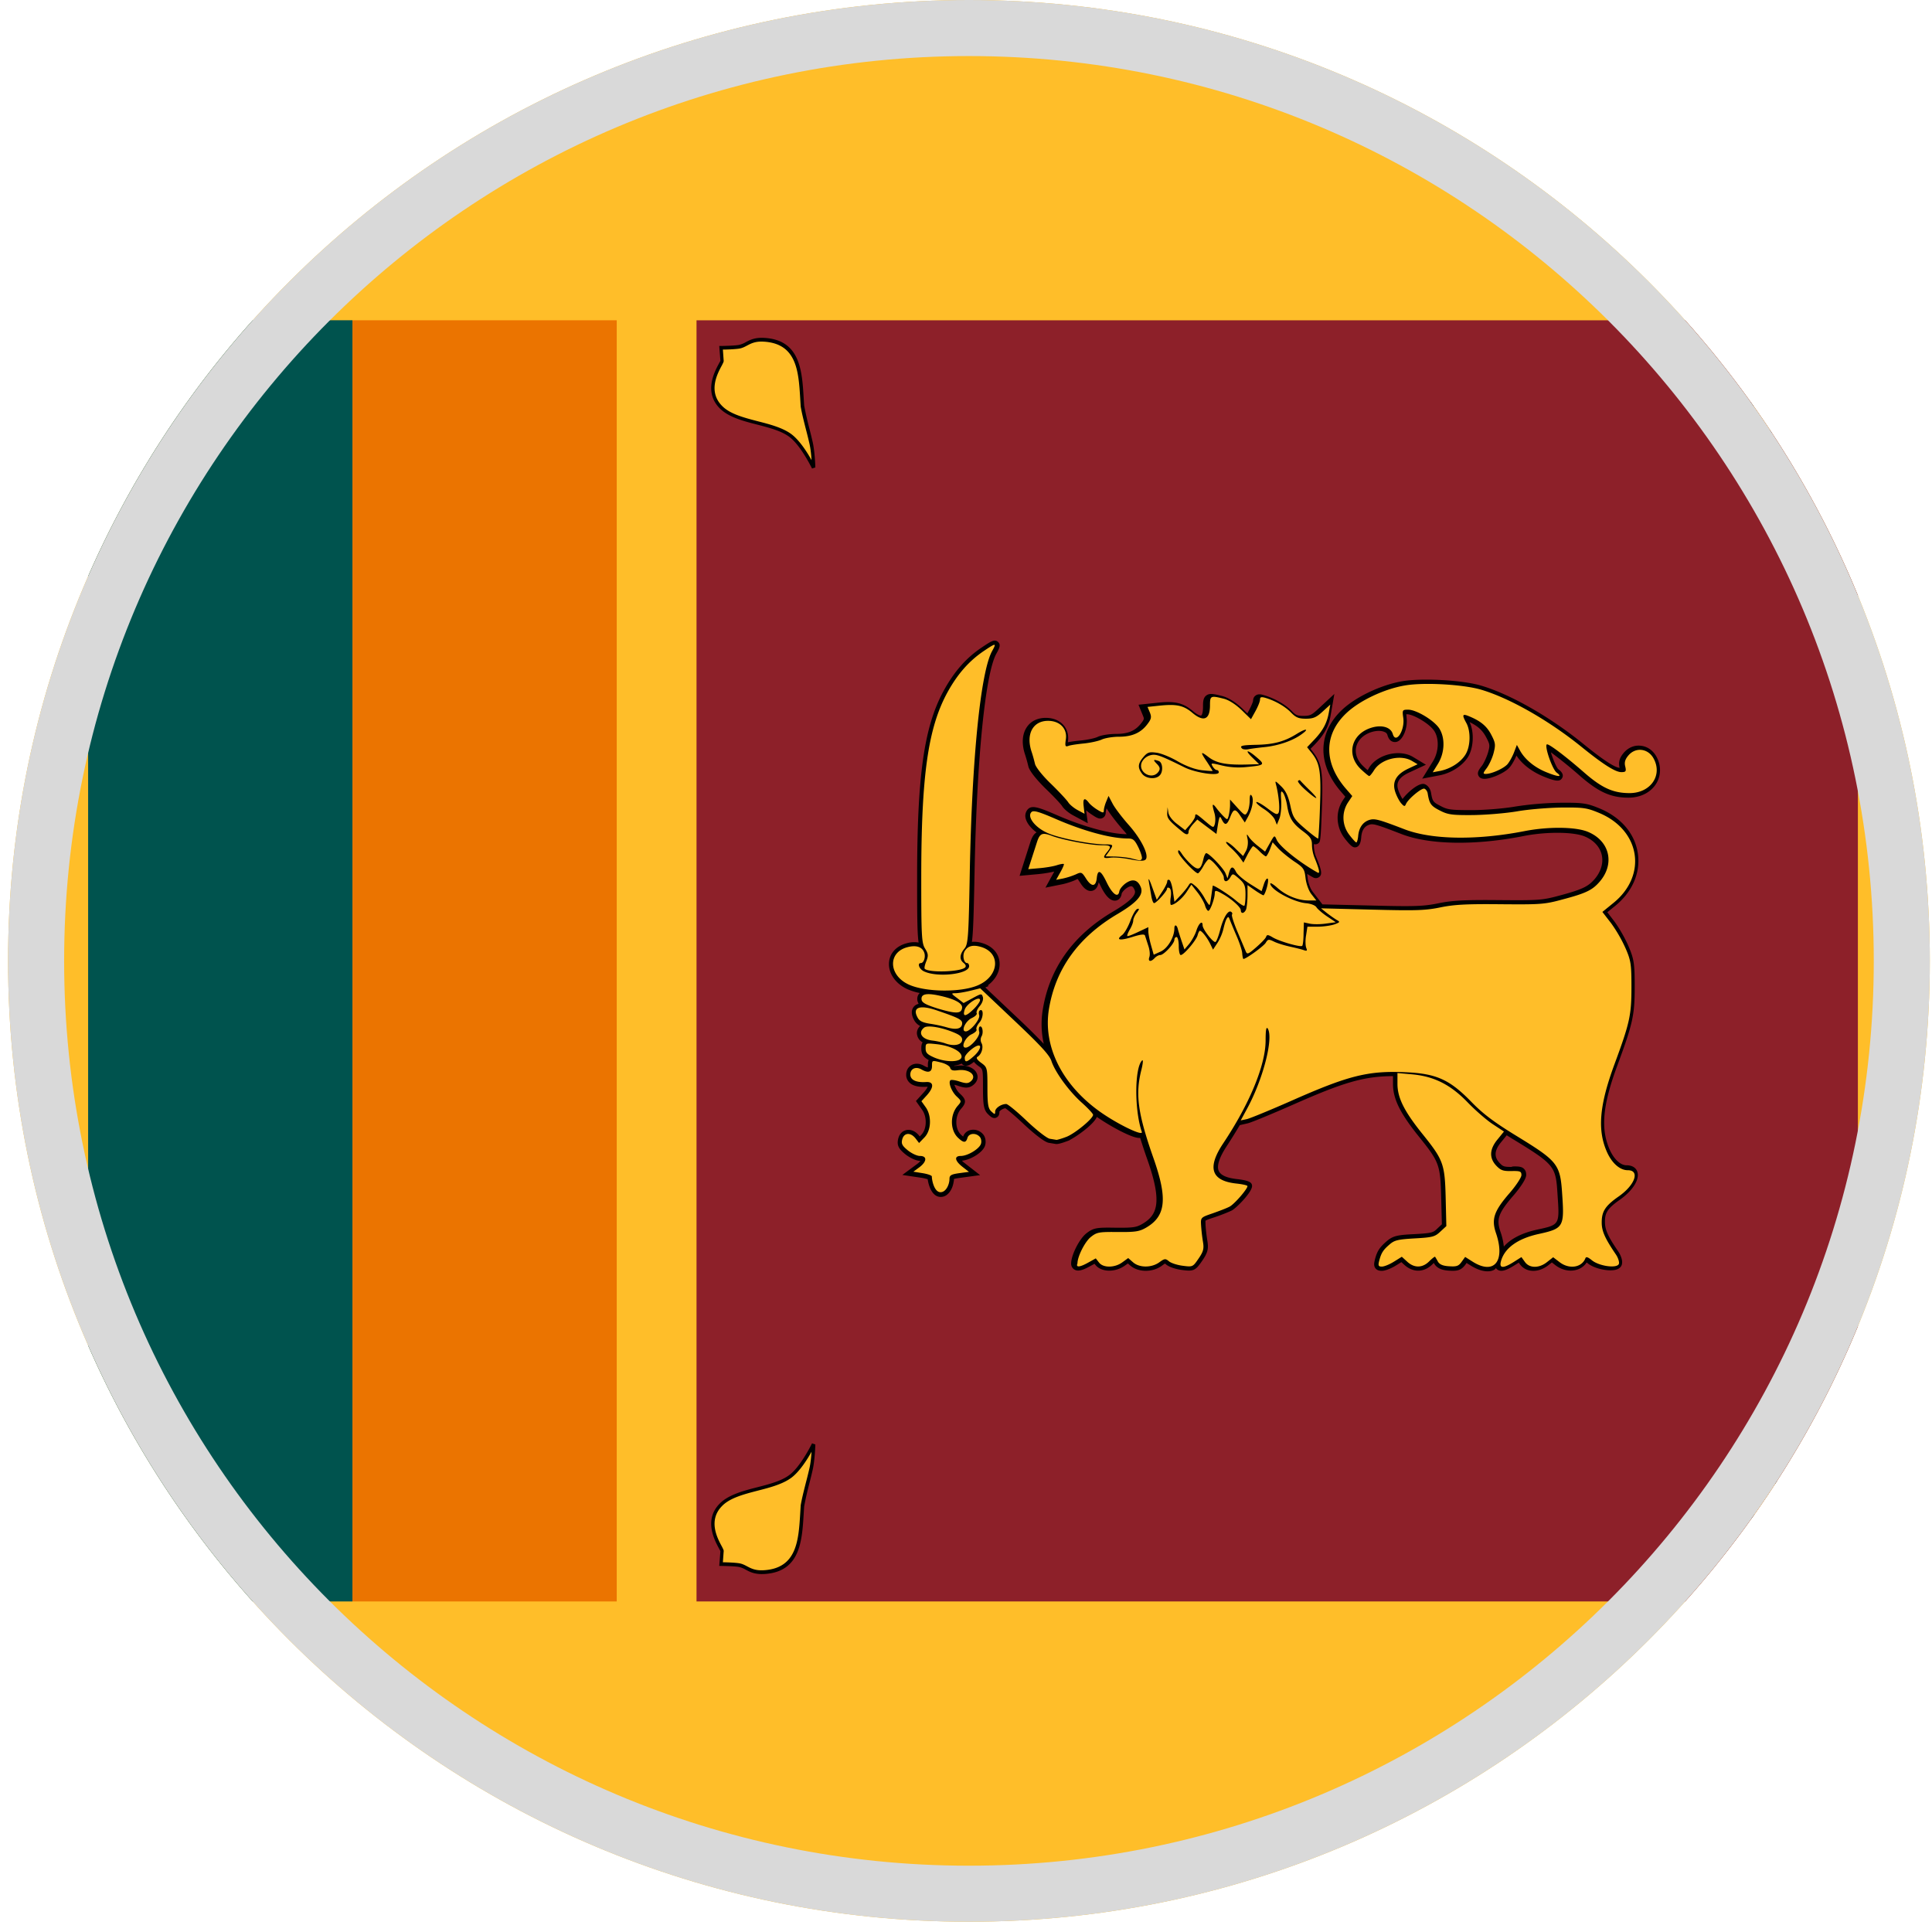 <svg xmlns="http://www.w3.org/2000/svg" width="130" height="130" fill="none"><g clip-path="url(#a)"><path fill="#FFBE29" fill-rule="evenodd" d="M65.198 129.31c35.708 0 64.655-28.947 64.655-64.655S100.906 0 65.198 0 .543 28.947.543 64.655 29.49 129.31 65.198 129.31z" clip-rule="evenodd"/><path fill="#EB7400" d="M23.715 64.654V21.551h17.784v86.207H23.715V64.654z"/><path fill="#00534E" fill-rule="evenodd" d="M5.93 38.774A64.71 64.71 0 0 1 17.005 21.55h6.71v86.207h-6.71A64.712 64.712 0 0 1 5.93 90.535V38.774z" clip-rule="evenodd"/><path fill="#8D2029" fill-rule="evenodd" d="M125.013 40.063v49.182a64.685 64.685 0 0 1-11.622 18.513H46.867V21.551h66.524a64.68 64.68 0 0 1 11.622 18.512z" clip-rule="evenodd"/><path fill="#FFBE29" d="m73.235 84.948.497-.275.215.275c.283.375 1.063.364 1.571-.01l.396-.288.328.287c.429.375 1.243.375 1.763 0 .361-.264.418-.264.655-.066.147.121.565.254.927.298.667.088.678.077 1.063-.486.327-.474.372-.672.293-1.135a11.96 11.96 0 0 1-.124-1.092c-.034-.54-.023-.54.78-.816.44-.155.96-.353 1.141-.452.317-.166 1.199-1.18 1.199-1.379 0-.055-.35-.132-.769-.176-1.673-.188-1.955-1.059-.87-2.691 1.774-2.658 2.848-5.25 2.86-6.903 0-.74.044-.982.146-.828.396.651-.316 3.408-1.39 5.382l-.43.794.419-.088c.226-.055 1.57-.607 2.972-1.224 3.855-1.71 5.177-2.04 7.675-1.93 2.09.088 2.984.485 4.453 1.996.78.805 1.537 1.367 2.916 2.216 2.939 1.798 3.063 1.952 3.199 4.059.147 2.14.067 2.25-1.583 2.613-1.413.31-2.305.949-2.543 1.842-.124.474.136.496.859.044l.52-.33.237.33c.306.43.961.43 1.492 0l.407-.32.419.32c.644.507 1.503.386 1.751-.254.046-.12.17-.077.43.133.475.397 1.684.573 1.82.254.045-.122-.046-.42-.215-.662-.701-1.037-.927-1.522-.938-2.084-.012-.784.226-1.158 1.141-1.798 1.108-.772 1.447-1.764.611-1.764-.52 0-1.04-.453-1.379-1.18-.678-1.49-.543-3.154.474-5.922 1.04-2.813 1.153-3.33 1.153-5.217 0-1.522-.034-1.786-.395-2.613a9.632 9.632 0 0 0-.972-1.688l-.588-.76.746-.607c2.283-1.853 1.82-4.874-.938-6.043-.848-.353-1.051-.386-2.532-.375-.882.01-2.238.121-2.995.253-.78.133-2.102.243-3.007.254-1.435.011-1.684-.033-2.237-.32-.577-.298-.679-.44-.792-1.136-.022-.143-.124-.286-.226-.32-.192-.055-1.107.706-1.243 1.048-.068.166-.124.155-.316-.066-.125-.143-.306-.485-.396-.76-.226-.674.056-1.18.87-1.567l.633-.298-.373-.22c-.768-.463-2.08-.144-2.554.617-.136.22-.283.397-.328.397-.045 0-.294-.21-.565-.463-.995-.948-.656-2.349.678-2.779.712-.231 1.334-.055 1.47.408.203.706.813-.22.711-1.059-.079-.55-.067-.573.328-.573.543 0 1.718.706 2.08 1.246.418.64.384 1.632-.068 2.382l-.362.585.475-.088c.69-.133 1.368-.552 1.707-1.07.361-.54.395-1.588.079-2.162-.305-.551-.271-.64.18-.452.78.32 1.199.662 1.504 1.257.283.54.294.673.147 1.236-.091.341-.305.793-.463 1.003-.25.33-.26.386-.057.386.373 0 1.153-.342 1.435-.629.136-.143.339-.507.453-.794l.203-.529.226.408c.328.573.949 1.092 1.718 1.412.825.341 1.164.364.735.044-.294-.22-.825-1.754-.667-1.897.09-.088 1.209.75 2.498 1.875 1.209 1.058 1.966 1.4 3.074 1.4 1.413 0 2.249-1.202 1.605-2.349-.373-.661-1.198-.76-1.684-.187-.226.264-.283.474-.215.739.079.33.045.386-.26.386-.407 0-1.22-.519-2.667-1.688-2.204-1.786-4.872-3.308-6.804-3.87-1.244-.353-3.888-.497-5.143-.265-1.368.243-2.973 1.003-3.854 1.82-1.56 1.444-1.583 3.363-.068 5.116l.43.497-.294.44a1.876 1.876 0 0 0 .09 2.162c.215.287.43.519.475.519.045 0 .101-.188.124-.408.045-.563.294-.938.712-1.092.384-.133.633-.066 2.385.606 1.842.717 4.871.761 8.093.133 1.582-.309 3.436-.298 4.261.044 1.503.617 1.853 2.205.746 3.419-.475.529-.938.738-2.487 1.146-1.175.32-1.458.331-4.125.31-2.283-.023-3.109.021-4.035.209-1.018.21-1.64.231-4.612.154l-3.436-.088.384.309c.215.165.51.375.656.463.26.143.249.165-.136.309-.226.077-.734.154-1.119.154h-.7l-.09.585c-.057.32-.046.694.01.838.08.198.057.231-.169.154-.147-.055-.565-.154-.915-.232-.35-.077-.837-.22-1.063-.33-.384-.188-.43-.177-.576.066-.125.22-1.323 1.092-1.504 1.092-.022 0-.067-.166-.079-.375-.011-.21-.192-.74-.384-1.18a43.222 43.222 0 0 1-.452-1.081c-.08-.22-.113-.232-.215-.066-.068.11-.158.419-.215.672a3.327 3.327 0 0 1-.395.938l-.305.463-.193-.397c-.214-.43-.565-.871-.689-.871-.045 0-.113.132-.158.309-.102.352-.927 1.323-1.13 1.323-.08 0-.136-.276-.136-.607 0-.33-.068-.606-.147-.606-.08 0-.147.088-.147.187 0 .254-.712 1.026-.95 1.026-.101 0-.27.088-.372.198-.26.287-.475.254-.362-.066.056-.154.023-.496-.08-.783l-.214-.662c-.034-.11-.294-.077-.825.089-.87.275-1.164.22-.712-.122.158-.12.407-.562.554-.959.147-.397.35-.76.463-.794.158-.044.147.011-.034.254-.135.176-.237.408-.237.529 0 .121-.102.386-.226.595-.124.21-.204.408-.17.442.034.033.362-.1.735-.276l.678-.32v.287c0 .154.08.573.18.926l.182.64.463-.21c.475-.21.927-.97.927-1.566 0-.286.17-.242.237.066.023.089.125.43.238.761l.203.596.317-.375c.17-.21.395-.607.486-.893.158-.497.418-.717.418-.353 0 .264.734 1.202.87 1.114.068-.044.204-.386.305-.783.204-.816.531-1.368.735-1.246.08.044.113.132.068.187-.045.055.124.584.373 1.169l.554 1.312c.09.22.17.188.7-.275.328-.287.633-.596.667-.706.057-.155.124-.155.441.033.43.264 1.876.684 1.99.573.044-.044.09-.408.09-.827l.022-.75.418.089c.227.044.713.044 1.074-.012l.656-.088-.577-.386c-.316-.21-.644-.496-.723-.617-.08-.133-.362-.243-.69-.276-.87-.077-2.418-.915-2.418-1.323 0-.078.215.055.475.286.576.519 1.39.85 2.09.85h.532l-.328-.42c-.192-.242-.35-.705-.396-1.08-.068-.607-.124-.706-.78-1.136-.384-.265-.87-.662-1.073-.882l-.362-.397-.18.474c-.103.264-.227.474-.272.474-.045 0-.249-.154-.43-.342-.18-.187-.384-.342-.43-.342-.044 0-.214.254-.372.552l-.283.551-.226-.32a4.933 4.933 0 0 0-.644-.694c-.237-.21-.35-.375-.271-.375.079 0 .373.21.633.474l.486.474.192-.342c.113-.21.158-.518.113-.783-.08-.375-.068-.397.079-.165.09.143.373.43.633.628l.463.364.317-.562c.316-.563.316-.563.463-.232.192.452 1.583 1.555 2.758 2.206.18.099.102-.243-.226-1.037a2.517 2.517 0 0 1-.158-.838c0-.375-.113-.54-.6-.904-.711-.53-.937-.893-1.073-1.743-.056-.342-.18-.727-.271-.849-.147-.187-.17-.077-.125.552.023.43-.033.959-.124 1.19l-.17.409-.135-.342c-.08-.188-.407-.508-.735-.717-.328-.21-.554-.42-.508-.463.045-.044.384.143.746.419.553.419.678.463.757.276.09-.221 0-1.17-.17-1.831-.09-.33-.079-.33.34.077.305.298.474.662.61 1.28.17.793.248.926 1.006 1.576.452.386.847.684.87.651.023-.033.09-1.026.124-2.228.08-2.293-.011-2.845-.576-3.55l-.294-.365.463-.485c.6-.628.87-1.136.995-1.82l.102-.562-.52.474c-.418.386-.622.475-1.12.475-.485 0-.677-.078-1.005-.42-.396-.407-1.085-.805-1.752-.992-.249-.066-.328-.044-.328.121 0 .122-.135.464-.305.772l-.305.552-.633-.618c-.396-.375-.848-.673-1.198-.76-.882-.221-.927-.2-.927.44 0 .97-.43 1.147-1.187.508-.587-.497-1.062-.596-2.17-.486l-.847.089.158.374c.124.31.102.442-.181.806-.44.573-1.029.827-1.91.827-.407 0-.927.088-1.142.187-.215.1-.757.22-1.198.265-.44.044-.915.11-1.051.165-.215.077-.237.011-.17-.452.102-.717-.406-1.235-1.198-1.235-1.028 0-1.503.904-1.107 2.084.09.265.158.53.226.805.045.22.508.805 1.085 1.357.554.54 1.062 1.092 1.153 1.235.09.143.361.375.621.518l.475.254-.056-.496c-.068-.54.056-.63.35-.243.102.132.373.353.599.485.35.21.407.21.407.033 0-.11.068-.386.158-.595l.158-.386.272.518c.147.287.644.937 1.085 1.434.87.981 1.401 2.084 1.13 2.338-.113.099-.407.099-1.029-.023-.486-.099-1.073-.143-1.322-.11-.509.066-.543 0-.237-.375.327-.397.27-.463-.373-.463-.746 0-2.589-.353-3.3-.617-.69-.265-.848-.199-1.052.44l-.373 1.159-.203.628.746-.066c.407-.033.938-.121 1.175-.198.237-.078.452-.11.475-.078.023.033-.08.276-.237.552l-.283.507.463-.088c.26-.055.645-.177.86-.276.372-.176.406-.165.7.298.362.562.656.54.712-.055.068-.618.271-.53.667.297.384.794.769 1.07.848.607.022-.154.226-.408.452-.562.452-.31.791-.221.995.275.203.508-.25 1.026-1.572 1.809-2.633 1.555-4.17 3.694-4.611 6.407-.396 2.448.836 4.985 3.312 6.804 1.186.871 3.063 1.787 2.938 1.445-.508-1.489-.486-4.334.023-4.808.079-.077.056.22-.057.662-.407 1.62-.237 2.91.826 5.932.96 2.735.825 3.904-.532 4.676-.43.243-.712.287-1.876.276-1.266-.011-1.401.011-1.808.33-.396.31-.905 1.313-.905 1.787-.124.287.17.254.735-.066zm20.56-.055.53-.33.362.33c.475.441 1.029.43 1.481-.022.203-.198.373-.33.396-.309.067.11.135.22.192.331.113.188.339.287.757.309.497.033.633-.011.836-.298l.238-.33.52.33c1.435.893 2.192-.044 1.559-1.919-.327-.948-.146-1.489.905-2.702.44-.507.802-1.058.802-1.213 0-.253-.079-.286-.667-.275-.565.01-.723-.044-1.028-.364-.486-.519-.452-1.114.09-1.765l.43-.53-.769-.506c-.418-.276-1.175-.938-1.684-1.467-1.142-1.18-2.25-1.742-3.73-1.875l-.983-.088v.728c0 .937.452 1.841 1.684 3.374 1.401 1.743 1.503 2.007 1.56 4.28l.045 1.918-.407.375c-.362.342-.531.386-1.718.452-1.13.066-1.368.121-1.695.408-.441.375-.566.585-.701 1.114-.08.309-.045.375.18.375.17 0 .532-.154.814-.33zm-29.907-5.569c0-.243.113-.309.655-.386l.656-.088-.44-.342c-.52-.408-.566-.728-.114-.728.464 0 1.232-.463 1.356-.805.057-.154.023-.375-.079-.485-.26-.287-.734-.243-.825.077-.101.342-.26.342-.621 0-.554-.507-.566-1.566-.023-2.172.249-.287.249-.31-.068-.607-.35-.32-.599-.96-.43-1.103.057-.044.328-.01.611.088.407.133.565.133.723.011.509-.386-.045-.882-.847-.772-.328.045-.464 0-.509-.165-.034-.121-.316-.287-.644-.364-.577-.143-.577-.143-.577.243 0 .419-.248.496-.712.231-.384-.22-.746-.044-.746.342 0 .364.385.552 1.063.507.52-.033.542.342.045.894l-.362.397.283.397c.418.584.384 1.566-.08 2.04l-.361.375-.237-.309c-.328-.419-.769-.397-.893.055-.08.298-.012.43.361.74.26.209.622.385.825.385.498 0 .475.375-.033.761l-.407.298.621.099c.34.055.622.154.622.22 0 .254.158 1.037.565 1.06.384.021.622-.52.622-.894zm7.878-2.834c.565-.22 1.785-1.224 1.785-1.478 0-.077-.339-.441-.745-.805-.87-.772-1.809-2.062-2.057-2.812-.125-.397-.746-1.07-2.487-2.713l-2.306-2.183-.667.165c-.361.088-.814.165-.994.165-.306 0-.306.022.113.331l.43.331.61-.33c.587-.32.61-.32.689-.067.045.154-.045.408-.215.607-.158.187-.248.397-.203.474.045.077-.102.22-.34.33-.429.21-.734.894-.395.894.305 0 .984-.816.904-1.092-.045-.143-.022-.287.046-.32.26-.154.248.497-.023.805-.158.188-.249.397-.204.474.046.078-.101.221-.339.331-.43.21-.734.894-.395.894.328 0 1.006-.783.915-1.07-.045-.155-.022-.309.034-.342.181-.1.272.408.125.65a.482.482 0 0 0 0 .464c.147.264 0 .76-.272.915-.113.066-.034.199.249.408.407.298.418.331.418 1.665 0 1.114.045 1.401.26 1.6.237.22.26.22.26.01 0-.231.407-.507.746-.507.102 0 .723.507 1.379 1.136.667.629 1.356 1.169 1.548 1.202l.464.077c.068-.01.361-.088.667-.21zm-7.064-5.393c0-.364-.758-.739-1.673-.838-.735-.077-.746-.077-.746.287 0 .297.113.408.621.628.814.331 1.798.298 1.798-.077zm.825-.033c.373-.33.542-.717.328-.717-.26 0-.939.596-.939.816 0 .353.125.331.61-.099zm-.791-1.059c.033-.198-.102-.341-.487-.507-.836-.364-1.83-.54-2.068-.353-.44.342-.147.794.565.871.283.033.678.122.86.188.564.21 1.084.11 1.13-.199zm0-1.091c.045-.287-.147-.397-1.696-.927-1.153-.397-1.673-.21-1.3.475.125.242.34.341.825.418a9.5 9.5 0 0 1 1.097.232c.655.199 1.028.121 1.074-.198zm.78-1.015c.237-.231.429-.507.429-.606 0-.331-.927.253-1.04.661-.147.485.08.463.61-.055zm-.78-.066c.056-.331-.51-.629-1.617-.86-.814-.166-1.164-.078-1.107.297.033.199.305.342 1.073.585 1.221.364 1.594.364 1.65-.022zm1.085-1.544c1.412-.618 1.537-2.162.203-2.57-.554-.165-.904-.077-1.119.287-.158.276-.056.794.17.794.079 0 .135.1.135.21 0 .54-2.159.783-3.051.342-.317-.155-.453-.552-.193-.552.192 0 .328-.408.226-.695-.135-.397-.542-.529-1.13-.375-1.322.342-1.288 1.864.057 2.504 1.119.53 3.549.562 4.702.055zm-.882-1.191c.08-.077.045-.188-.09-.298-.306-.231-.283-.573.045-.97.248-.298.282-.74.361-5.194.147-7.676.735-13.454 1.504-14.833.305-.551.26-.551-.532-.022-1.017.684-1.797 1.566-2.486 2.823-1.3 2.393-1.752 5.602-1.752 12.462 0 3.892.023 4.4.26 4.764.215.353.226.474.079.849-.102.242-.147.474-.102.507.283.276 2.397.21 2.713-.088zm11.89-7.312c.046-.066-.056-.397-.214-.738-.26-.53-.362-.629-.724-.629-1.141 0-2.972-.496-4.871-1.323-1.097-.475-1.47-.585-1.605-.463-.34.308.226 1.047 1.085 1.422.768.342 2.893.761 3.865.761.565 0 .577.022.26.474l-.237.331.644.011c.35.011.837.066 1.074.121.633.166.644.166.723.033z"/><path fill="#000" d="M100.094 85.544c-.294 0-.667-.1-1.13-.386l-.283-.176-.067.099c-.294.408-.566.452-1.108.419-.35-.022-.78-.1-.995-.463-.011-.022-.022-.033-.034-.055l-.09.088c-.565.562-1.311.573-1.899.033l-.192-.177-.34.21c-.293.187-.723.375-.971.375-.09 0-.294 0-.43-.165-.135-.166-.09-.376-.045-.574.147-.584.316-.838.802-1.257.419-.364.746-.42 1.877-.474 1.198-.066 1.254-.11 1.526-.375l.305-.287-.045-1.787c-.057-2.216-.125-2.404-1.492-4.102-1.278-1.588-1.752-2.547-1.752-3.562v-.518c-1.978.01-3.357.43-6.748 1.93-1.255.551-2.746 1.18-3.029 1.246l-.531.121a39.57 39.57 0 0 1-.87 1.4c-.51.773-.701 1.357-.543 1.688.136.287.531.463 1.198.54.87.1 1.04.232 1.04.475 0 .407-1.063 1.488-1.368 1.643-.203.099-.712.308-1.186.463-.272.088-.52.176-.577.22-.011.044 0 .177 0 .287.023.353.068.717.124 1.07.09.54.023.805-.35 1.345-.452.662-.576.717-1.345.618-.373-.044-.87-.188-1.085-.375a.26.26 0 0 0-.08-.055c-.056.033-.157.11-.203.143-.633.463-1.593.452-2.136-.022l-.147-.132-.203.143c-.656.474-1.605.452-1.99-.055l-.056-.066-.362.198c-.486.265-.78.32-.994.188a.457.457 0 0 1-.215-.408c0-.563.554-1.654 1.017-2.019.486-.385.712-.407 2-.385 1.176.01 1.368-.034 1.73-.232 1.051-.596 1.402-1.434.396-4.312a37.25 37.25 0 0 1-.498-1.5c-.17.022-.497-.044-1.288-.44a14.6 14.6 0 0 1-1.628-.971c-.215.507-1.333 1.301-1.83 1.555v.01l-.114.045c-.407.154-.69.231-.814.21l-.474-.078c-.441-.077-1.65-1.224-1.707-1.28-.599-.562-1.062-.947-1.22-1.047a.695.695 0 0 0-.396.22c0 .122-.011.32-.204.409-.214.1-.384-.055-.553-.22-.306-.288-.35-.662-.35-1.82 0-1.213 0-1.213-.295-1.423a1.58 1.58 0 0 1-.316-.287c-.249.21-.464.32-.678.232a.32.32 0 0 1-.147-.121 1.31 1.31 0 0 1-.509.143c0 .011 0 .011.011.022.034 0 .09 0 .192-.011.622-.088 1.176.132 1.334.53.113.275.012.573-.271.782-.316.243-.644.155-1.006.033a1.332 1.332 0 0 0-.237-.066c.056.166.18.42.361.585.407.375.486.584.09 1.025-.429.486-.429 1.357 0 1.754.057.055.102.088.136.121a.668.668 0 0 1 .498-.441.856.856 0 0 1 .836.276c.17.187.226.518.136.783-.159.474-1.006.959-1.549 1.003.046.055.113.11.215.188l1.006.783-1.368.187c-.237.033-.35.055-.395.077v.133l-.012.01c-.034.298-.158.64-.395.86a.665.665 0 0 1-.509.2c-.565-.023-.79-.773-.848-1.192a4.695 4.695 0 0 0-.372-.088l-1.334-.198.983-.728c.125-.088.192-.166.238-.22h-.012c-.305 0-.746-.232-1.017-.453-.418-.342-.588-.584-.463-1.059.079-.308.282-.507.553-.562.306-.055.633.088.87.408l.023.022.113-.121c.362-.386.385-1.191.046-1.665l-.419-.596.52-.573c.181-.199.238-.32.271-.386h-.067c-.531.033-.927-.056-1.153-.276a.716.716 0 0 1-.226-.53c0-.286.124-.518.35-.65.249-.144.565-.121.848.044.136.077.215.1.26.11v-.077c0-.154 0-.298.056-.419-.305-.165-.497-.364-.497-.76 0-.144 0-.299.09-.431a.715.715 0 0 1-.361-.452c-.068-.232 0-.463.192-.65a.932.932 0 0 1-.407-.398c-.249-.463-.147-.739-.023-.893.08-.1.193-.166.328-.199a1.446 1.446 0 0 1-.079-.198c-.045-.276.057-.441.158-.53a4.005 4.005 0 0 1-.87-.275c-.803-.386-1.266-1.092-1.198-1.809.056-.617.509-1.091 1.198-1.268a1.8 1.8 0 0 1 .791-.044c-.09-.573-.101-1.676-.101-4.334 0-6.881.463-10.179 1.785-12.605.712-1.301 1.526-2.227 2.589-2.933.61-.408.847-.563 1.073-.353.215.198.068.452-.113.783-.746 1.334-1.322 7.102-1.469 14.7-.056 2.845-.09 4.08-.18 4.698.214-.022.451 0 .722.088.679.21 1.108.706 1.142 1.324.034.573-.271 1.124-.802 1.521l.079.033-.238.1 2.17 2.05a46.615 46.615 0 0 1 1.764 1.743 6.026 6.026 0 0 1-.068-2.294c.452-2.8 2.046-5.028 4.747-6.616 1.458-.86 1.526-1.235 1.435-1.434-.056-.143-.124-.232-.192-.254-.079-.022-.203.022-.35.122-.181.121-.317.308-.328.364-.056.386-.305.463-.407.474-.339.044-.678-.287-1.017-.993-.045-.099-.09-.176-.124-.242-.068.33-.204.518-.43.573-.407.1-.712-.375-.814-.54-.045-.066-.124-.188-.17-.254-.044.022-.112.044-.146.066-.237.11-.644.243-.927.298l-1.096.22.587-1.07v-.01a8.988 8.988 0 0 1-1.13.176l-1.198.11.712-2.227c.09-.276.192-.551.43-.695-.407-.297-.69-.672-.746-1.003a.652.652 0 0 1 .18-.574c.272-.253.679-.132 1.922.408 1.82.794 3.617 1.28 4.713 1.29a6.443 6.443 0 0 0-.26-.308c-.44-.496-.904-1.114-1.096-1.434-.034.121-.057.22-.057.254 0 .066 0 .276-.192.386-.203.121-.418 0-.667-.166a3.837 3.837 0 0 1-.463-.341l.113.87-.983-.529c-.272-.143-.61-.408-.746-.628-.057-.1-.509-.596-1.108-1.17-.113-.11-1.063-1.047-1.164-1.51a9.833 9.833 0 0 0-.215-.772c-.249-.739-.203-1.412.136-1.886.27-.386.723-.595 1.254-.595.498 0 .927.176 1.198.496.249.287.35.673.294 1.08 0 .023-.011.045-.011.067.26-.055.644-.1.893-.121.44-.044.938-.155 1.096-.232.294-.143.87-.21 1.266-.21.802 0 1.289-.21 1.673-.705.226-.287.215-.31.135-.508l-.305-.75 1.255-.132c1.187-.132 1.74 0 2.396.552.35.297.531.32.565.308.034-.01.125-.154.125-.584 0-.309 0-.596.214-.761.238-.188.554-.1 1.085.033.396.1.904.42 1.334.827l.35.342.113-.21c.159-.297.26-.562.272-.628 0-.154.056-.287.17-.364.18-.143.429-.066.542-.033.723.21 1.458.628 1.887 1.07.271.286.385.33.791.33.419 0 .543-.055.916-.397l1.164-1.08-.249 1.433c-.124.75-.429 1.302-1.073 1.974l-.283.287.124.154c.656.817.724 1.5.645 3.75-.08 2.305-.113 2.338-.226 2.437a.31.31 0 0 1-.317.066v.11c0 .21.068.552.136.717.384.916.44 1.202.237 1.379a.368.368 0 0 1-.43.033 5.272 5.272 0 0 1-.395-.232c.011.078.023.177.034.276.034.32.18.728.34.926l.655.85 3.232.077c2.962.077 3.55.055 4.544-.144.95-.198 1.797-.242 4.103-.22 2.644.022 2.904.01 4.046-.298 1.571-.419 1.933-.617 2.34-1.059.463-.507.655-1.125.531-1.676-.124-.551-.543-1.003-1.164-1.257-.758-.309-2.589-.32-4.092-.022-3.278.65-6.363.595-8.25-.143-1.707-.662-1.9-.706-2.17-.607-.306.11-.475.386-.51.827-.01.165-.056.684-.418.684-.101 0-.237 0-.723-.64-.554-.75-.599-1.753-.102-2.514l.17-.254-.283-.33c-1.616-1.864-1.582-3.982.09-5.537.927-.86 2.578-1.643 4.002-1.897 1.3-.231 4.012-.088 5.278.276 1.967.563 4.679 2.106 6.917 3.926 1.289 1.048 2.114 1.6 2.453 1.621v-.01c-.09-.376 0-.673.283-1.004.293-.342.7-.519 1.13-.474.441.044.814.297 1.051.705.339.596.339 1.257.023 1.809-.362.617-1.063.981-1.888.981-1.187 0-2.012-.375-3.278-1.477a30.867 30.867 0 0 0-1.944-1.577c.125.43.373 1.025.497 1.136.114.088.419.32.26.595-.146.265-.452.232-1.299-.121-.758-.32-1.402-.816-1.775-1.39-.113.276-.316.65-.497.838-.328.342-1.198.728-1.65.728-.08 0-.306 0-.407-.21-.113-.22.045-.43.226-.661.135-.176.328-.596.418-.904.136-.486.124-.54-.124-1.015-.249-.474-.565-.76-1.12-1.026.329.673.272 1.787-.135 2.394-.384.573-1.13 1.047-1.899 1.19l-1.153.221.724-1.169c.395-.64.43-1.522.079-2.051-.328-.496-1.413-1.114-1.82-1.114h-.056c.01.077.022.165.022.232.09.65-.226 1.533-.7 1.632-.068.01-.441.066-.588-.463a.288.288 0 0 0-.181-.199c-.215-.11-.554-.11-.904 0-.543.177-.904.54-1.017.993-.102.44.067.904.452 1.279.124.121.237.22.316.287.034-.044.068-.1.102-.166.554-.904 2.057-1.268 2.961-.717l.859.519-1.141.53c-.848.396-.837.826-.713 1.19.068.21.193.452.283.585.328-.442 1.096-1.114 1.47-1.004.237.077.395.33.44.551.102.607.136.662.633.916.475.253.667.286 2.102.286.893 0 2.193-.11 2.95-.242a21.9 21.9 0 0 1 3.052-.254c1.515-.01 1.763.033 2.645.397 1.435.607 2.362 1.71 2.543 3.044.181 1.29-.384 2.57-1.537 3.507l-.52.419.407.53c.339.43.791 1.223 1.017 1.753.373.87.418 1.18.418 2.735 0 1.918-.124 2.47-1.175 5.315-.995 2.69-1.131 4.279-.486 5.69.282.607.712 1.004 1.107 1.004.543 0 .701.32.735.452.158.507-.316 1.257-1.175 1.864-.882.617-1.018.915-1.006 1.544.011.496.214.948.881 1.919.147.21.362.65.238.948-.046.11-.159.254-.419.309-.474.11-1.412-.066-1.876-.452a.195.195 0 0 0-.056-.044 1.182 1.182 0 0 1-.69.496c-.463.132-.994.01-1.424-.32l-.226-.177-.226.177c-.373.298-.803.43-1.198.375a1.067 1.067 0 0 1-.735-.441l-.068-.1-.282.177c-.509.32-.893.485-1.164.287-.046-.033-.068-.067-.102-.1-.034.11-.249.221-.554.221zm-1.571-1.379.769.475c.486.297.881.375 1.096.21.226-.177.362-.75.011-1.776-.361-1.059-.158-1.71.961-3 .373-.441.633-.816.712-.981-.113-.011-.271 0-.339 0-.599.01-.87-.056-1.255-.464-.339-.363-.78-1.124.068-2.161l.215-.265-.486-.32c-.44-.286-1.21-.959-1.73-1.5-1.084-1.124-2.136-1.653-3.537-1.775l-.656-.055v.397c0 .86.441 1.72 1.617 3.187 1.446 1.787 1.56 2.129 1.627 4.466l.057 2.063-.509.463c-.452.419-.7.463-1.899.53-1.107.065-1.266.11-1.514.33-.385.33-.486.485-.6.926a2.58 2.58 0 0 0 .51-.242l.745-.463.532.485c.35.33.723.32 1.062-.022.418-.42.542-.408.633-.397l.147.01.079.122.203.331c.057.088.227.143.52.165.43.034.452 0 .565-.165l.396-.574zm-24.707.11.373.486c.17.22.757.22 1.152-.066l.588-.43.509.44c.328.288.983.277 1.39-.01.407-.298.622-.386 1.017-.055.068.055.396.187.78.231.226.033.418.055.475.022.056-.033.17-.198.305-.386.294-.43.316-.551.249-.915-.057-.375-.102-.75-.125-1.125-.045-.75.136-.827.984-1.114.463-.154.95-.352 1.096-.43.192-.099.667-.617.904-.937-.102-.022-.215-.033-.362-.055-.892-.1-1.446-.386-1.672-.882-.26-.552-.068-1.302.588-2.283 1.751-2.625 2.803-5.14 2.803-6.738 0-.794.033-1.081.305-1.158.113-.033.282 0 .395.176.509.838-.327 3.739-1.39 5.68l-.102.176a50.745 50.745 0 0 0 2.668-1.125c3.888-1.72 5.267-2.062 7.81-1.963 2.17.089 3.13.519 4.657 2.085.757.772 1.503 1.345 2.859 2.172 2.916 1.776 3.187 2.007 3.346 4.29.147 2.216.056 2.514-1.82 2.922-.882.188-1.989.618-2.295 1.555a5.86 5.86 0 0 0 .385-.21l.768-.474.396.563a.42.42 0 0 0 .328.187c.226.034.497-.055.734-.253l.588-.474.599.474c.271.21.622.297.893.22a.522.522 0 0 0 .384-.342.388.388 0 0 1 .272-.253c.203-.055.395.066.633.253.327.276 1.062.397 1.322.342a1.232 1.232 0 0 0-.158-.342c-.746-1.091-.972-1.62-.984-2.25-.011-.892.272-1.345 1.266-2.05.803-.563.995-1.103.938-1.192-.011-.01-.056-.033-.158-.033-.644 0-1.266-.507-1.65-1.356-.712-1.566-.588-3.286.463-6.142 1.029-2.79 1.131-3.265 1.131-5.106 0-1.478-.034-1.71-.362-2.504a8.851 8.851 0 0 0-.938-1.62l-.757-.993.972-.794c.994-.805 1.469-1.875 1.322-2.956-.158-1.114-.949-2.051-2.181-2.57-.803-.341-.972-.363-2.408-.352-.87.01-2.193.121-2.95.253-.791.144-2.136.254-3.051.254-1.413.011-1.741-.022-2.374-.353-.667-.342-.825-.573-.95-1.356 0-.011 0-.022-.01-.033-.26.143-.803.628-.882.827-.023.066-.102.264-.317.297-.226.044-.384-.143-.508-.275-.159-.177-.35-.552-.453-.86-.192-.574-.17-1.379 1.029-1.93l.113-.056c-.644-.286-1.65-.01-2.023.585-.328.54-.486.54-.577.54-.09 0-.203 0-.78-.54-.542-.518-.768-1.191-.621-1.853.147-.661.678-1.19 1.413-1.433.52-.166 1.017-.155 1.379.044.203.11.361.276.44.474.102-.176.192-.507.147-.838-.045-.353-.079-.574.08-.75.146-.165.35-.165.553-.165.644 0 1.91.75 2.329 1.378.474.728.452 1.853-.057 2.69.543-.154 1.051-.495 1.311-.881.294-.442.328-1.379.068-1.842-.17-.309-.35-.629-.147-.86.192-.22.509-.1.712-.011.848.342 1.311.739 1.662 1.4.316.607.339.816.169 1.445-.079.298-.226.65-.384.904.305-.11.644-.286.78-.44.101-.1.282-.42.384-.696l.43-1.136.542.971c.294.518.87.981 1.571 1.28.023.01.057.021.079.032-.237-.485-.441-1.158-.452-1.444 0-.066-.011-.265.124-.386.227-.199.475-.066 1.187.463.475.353 1.085.86 1.707 1.4 1.153 1.004 1.854 1.335 2.882 1.335.61 0 1.119-.254 1.368-.684.214-.364.203-.794-.023-1.213-.136-.232-.339-.386-.576-.408a.716.716 0 0 0-.611.265c-.181.21-.192.32-.158.474.045.176.091.397-.045.573-.136.177-.362.177-.509.177-.418 0-1.062-.298-2.859-1.754-2.17-1.764-4.804-3.264-6.703-3.804-1.187-.342-3.809-.475-5.007-.265-1.31.232-2.86.97-3.707 1.742-1.424 1.324-1.447 3.077-.045 4.698l.587.673-.418.64c-.361.54-.328 1.268.08 1.82a.606.606 0 0 0 .079.098c.09-.584.406-1.003.892-1.18.498-.176.814-.077 2.589.618 1.785.695 4.747.739 7.923.121 1.65-.32 3.549-.297 4.43.055.803.331 1.357.938 1.526 1.688.17.75-.079 1.566-.667 2.216-.519.574-1.017.805-2.633 1.235-1.209.32-1.515.342-4.216.32-2.25-.022-3.074.022-3.978.21-1.04.21-1.696.231-4.68.165l-2.532-.066c.114.077.215.143.283.188.147.077.35.198.328.43l.271.187-.407.055c-.09.077-.226.121-.384.177-.26.088-.791.165-1.22.165h-.453l-.056.33c-.046.31-.034.607-.012.674.046.099.136.33-.022.507-.17.176-.407.088-.52.055a9.343 9.343 0 0 0-.882-.22 6.021 6.021 0 0 1-1.141-.353 1.218 1.218 0 0 0-.17-.078c0 .011-.011.011-.011.022-.158.265-1.424 1.236-1.763 1.236-.328 0-.362-.386-.385-.651-.011-.132-.147-.618-.361-1.092-.102-.22-.193-.452-.283-.65-.011.044-.023.077-.023.12a3.353 3.353 0 0 1-.44 1.048l-.6.905-.429-.871a3.54 3.54 0 0 0-.328-.519c-.192.43-.983 1.445-1.379 1.445-.26 0-.407-.232-.43-.706-.27.353-.677.695-.937.706a.45.45 0 0 0-.158.1c-.35.396-.622.297-.724.242-.068-.044-.282-.21-.147-.607.023-.066.012-.33-.079-.584l-.17-.508a2.65 2.65 0 0 0-.497.133c-.813.253-1.141.253-1.277-.011-.158-.298.17-.54.283-.629.09-.066.316-.43.452-.816a4.16 4.16 0 0 1 .226-.518c-.215.154-.464.309-.724.463-2.576 1.522-4.035 3.551-4.464 6.198-.373 2.327.814 4.764 3.187 6.517.803.585 1.82 1.125 2.351 1.346-.395-1.588-.362-4.147.238-4.698.113-.1.26-.122.384-.044.203.12.215.352.056 1.003-.395 1.555-.226 2.79.814 5.757.86 2.459 1.029 4.069-.667 5.028-.508.298-.87.331-2.034.32-1.266-.01-1.311.022-1.628.265-.271.21-.667.937-.768 1.367a3.96 3.96 0 0 0 .384-.187l.102-.055.667-.375zm28.087-5.789c.305 0 .508.022.644.165.147.144.147.331.147.409 0 .374-.735 1.246-.882 1.411-1.04 1.202-1.119 1.61-.848 2.415.125.353.193.684.226.993.475-.54 1.244-.927 2.272-1.147 1.481-.32 1.481-.32 1.345-2.294-.124-1.963-.135-2.04-3.051-3.816l-.373-.231-.385.474c-.576.695-.35 1.103-.101 1.379.226.242.293.275.802.275.079-.033.147-.033.204-.033zm-39.684.165c.712.122.803.331.803.508 0 .309.18.75.282.76.023 0 .045-.01.068-.032.113-.11.203-.353.215-.563v-.121l.011-.011c.068-.42.486-.485.87-.54-.35-.31-.486-.585-.395-.839.045-.12.18-.33.588-.33.372 0 1.005-.42 1.073-.607.023-.066 0-.165-.022-.187a.314.314 0 0 0-.26-.089c-.023.011-.057.022-.057.044-.022.1-.113.386-.373.464-.271.077-.509-.11-.735-.32-.666-.618-.689-1.853-.045-2.592.012-.022.045-.044.068-.077-.034-.033-.09-.077-.113-.11-.316-.298-.576-.816-.576-1.17 0-.198.079-.319.147-.374.056-.055.226-.21.904.022.361.121.407.088.452.055.068-.055.079-.088.079-.088-.023-.055-.26-.21-.7-.154-.193.022-.679.088-.826-.342-.045-.044-.215-.133-.43-.188a1.345 1.345 0 0 0-.203-.044c0 .375-.158.54-.294.618-.328.187-.746-.044-.881-.122-.113-.066-.204-.066-.249-.044-.045.022-.045.077-.045.121 0 .045.011.078.034.089.034.033.192.143.7.11.441-.022.61.187.679.309.09.198.101.54-.385 1.08l-.192.21.147.199c.498.705.452 1.841-.102 2.426l-.599.64-.452-.585c-.113-.144-.214-.199-.282-.177-.057.011-.08.1-.09.133-.035.143-.046.176.27.43.227.187.532.309.634.309.463 0 .599.253.633.364.067.264-.046.55-.35.816zm8.477-2.337.43.077a4.12 4.12 0 0 0 .497-.155l.034-.01c.44-.166 1.31-.883 1.548-1.18a5.86 5.86 0 0 0-.61-.596c-.916-.816-1.876-2.129-2.148-2.945-.124-.374-1.005-1.268-2.396-2.58l-1.639-1.544c-.034.132-.09.265-.158.386.023.011.034.033.057.055.203.243.124.728-.068 1.048l.022.022c.204.21.238.706.057 1.003-.023.034-.023.1.011.155.192.342.09.86-.192 1.169.023.022.045.033.08.066.542.397.542.573.542 1.908 0 .706.022 1.036.068 1.213.203-.243.565-.408.881-.408.09 0 .305 0 1.582 1.224.701.629 1.278 1.037 1.402 1.092zm-8.104-5.801v.022c0 .121 0 .165.44.353.589.253 1.165.242 1.346.176-.113-.143-.577-.419-1.379-.507-.147-.022-.305-.033-.407-.044zm-.215-1.125c-.056.044-.09.088-.079.11.011.055.158.188.509.22.316.034.723.122.938.21.396.155.678.078.712.034v-.011s-.045-.056-.305-.177c-.825-.364-1.616-.452-1.775-.386zm-.44-1.28c0 .034.022.111.079.221.056.1.135.199.61.265.373.055.882.166 1.142.243.474.143.655.088.678.066 0 0 0-.011.011-.022-.147-.132-.95-.408-1.492-.596-.712-.253-.96-.198-1.029-.176zm.384-.892c.045.044.215.154.859.353.915.275 1.187.286 1.266.253V67.8c-.023-.033-.204-.287-1.38-.53-.497-.11-.677-.076-.745-.054zm2.464-.144.079.066.226-.12a2.942 2.942 0 0 1-.305.054zm-3.278-3.099a1.33 1.33 0 0 0-.35.055c-.441.11-.712.386-.746.74-.046.463.294.926.859 1.201 1.028.497 3.323.53 4.408.067l.022-.011c.61-.265.984-.75.95-1.225-.023-.363-.283-.65-.724-.782-.53-.166-.678-.011-.768.154a.45.45 0 0 0-.011.342c.203.044.35.253.35.507 0 .143-.057.342-.34.518-.62.386-2.316.508-3.141.1-.328-.166-.543-.519-.475-.805a.417.417 0 0 1 .35-.32.435.435 0 0 0 .023-.298c-.057-.188-.215-.243-.407-.243zm1.029 1.037c.418.1 1.548.066 2.034-.055a.74.74 0 0 1-.215-.452c-.034-.265.08-.552.328-.85.18-.22.215-1.025.294-5.006.136-7.168.644-12.594 1.356-14.546-.938.64-1.65 1.467-2.305 2.658-1.266 2.327-1.719 5.547-1.719 12.318 0 3.716.023 4.312.215 4.61.271.43.283.661.102 1.124a.392.392 0 0 0-.09.199zm14.975-3.077.012.75c0 .1.068.474.17.838l.09.298.147-.066c.373-.166.746-.816.746-1.29 0-.43.282-.486.339-.497.18-.022.407.1.497.497.011.066.113.374.226.727l.034.089a3.09 3.09 0 0 0 .407-.761c.102-.298.316-.794.678-.74.08.012.317.078.317.464.033.121.27.474.463.684.034-.11.08-.243.124-.408.09-.375.362-1.269.791-1.456a.426.426 0 0 1 .385.022.502.502 0 0 1 .226.298.364.364 0 0 1-.011.22c.022.133.135.486.35.993l.486 1.169c.102-.077.226-.188.282-.243a4.43 4.43 0 0 0 .577-.584.427.427 0 0 1 .26-.276c.192-.066.384.033.61.166.317.187 1.198.452 1.594.529.011-.122.034-.309.034-.53l.034-1.113.768.154c.147.033.509.033.837.011-.238-.165-.6-.452-.724-.65-.034-.034-.192-.11-.463-.133-.848-.066-2.69-.926-2.69-1.621 0-.132.068-.243.192-.298.158-.066.35-.033.791.353.498.441 1.198.739 1.809.761-.204-.298-.362-.76-.407-1.169-.057-.496-.057-.518-.645-.926-.418-.276-.904-.684-1.118-.927l-.034-.044-.012.022c-.237.618-.418.662-.554.662-.067 0-.214 0-.644-.419a1.72 1.72 0 0 0-.158-.143c-.045.077-.102.165-.158.286l-.52.993-.509-.728a4.938 4.938 0 0 0-.599-.64c-.339-.308-.452-.496-.373-.694a.33.33 0 0 1 .305-.21c.181 0 .464.188.848.563l.204.198v-.011a.974.974 0 0 0 .079-.573c-.057-.298-.113-.552.147-.651.248-.1.395.132.486.276.067.11.316.364.565.562l.18.143.147-.253c.238-.43.34-.618.588-.607l-.282-.706c-.034-.088-.283-.363-.61-.573-.634-.408-.645-.584-.656-.673a.296.296 0 0 1 .102-.264c.146-.133.338-.199 1.13.408.124.099.226.165.305.22a6.19 6.19 0 0 0-.204-1.456c-.056-.209-.113-.44.102-.573.226-.132.373.011.735.364.35.342.554.75.69 1.434.157.727.203.805.904 1.4.158.143.305.254.429.353.023-.375.056-.96.08-1.71.078-2.348-.035-2.756-.51-3.352l-.452-.573.645-.673c.452-.474.7-.871.836-1.334-.384.33-.656.419-1.164.419-.565 0-.837-.11-1.22-.508-.351-.363-.984-.727-1.594-.904-.08.309-.306.717-.317.74l-.497.892-.916-.882c-.35-.342-.768-.606-1.062-.684a3.456 3.456 0 0 0-.543-.12c-.011.076-.011.209-.011.264 0 .22 0 .904-.475 1.125-.328.154-.723.022-1.21-.386-.474-.408-.847-.53-1.943-.408l-.452.044c.192.463.09.706-.215 1.102-.509.651-1.164.949-2.159.949-.384 0-.859.077-1.017.154-.283.133-.882.243-1.3.287a8.613 8.613 0 0 0-.972.143c-.079.033-.282.1-.452-.033-.192-.154-.158-.43-.113-.739.034-.242-.023-.452-.158-.606-.159-.188-.43-.287-.746-.287-.34 0-.6.121-.769.342-.215.309-.237.794-.056 1.345.09.276.17.552.237.828.034.11.362.595.995 1.213.407.397 1.073 1.08 1.198 1.3.045.067.237.255.463.387-.022-.243-.034-.585.249-.695.305-.121.542.188.655.32.068.1.305.287.498.408.034-.143.09-.287.135-.408l.407-.97.577 1.08c.124.232.576.85 1.05 1.379.634.716 1.685 2.216 1.108 2.757-.203.187-.53.198-1.3.044-.485-.1-1.04-.133-1.231-.11-.26.032-.588.077-.724-.177h-.079l.045-.066c-.067-.22.09-.43.226-.596h-.113c-.78 0-2.656-.353-3.402-.64-.373-.143-.463-.132-.486-.12-.011.01-.068.055-.17.374l-.44 1.357.294-.022c.384-.033.904-.122 1.119-.188.542-.154.667-.099.757-.01.17.154.136.341-.136.848a4.09 4.09 0 0 0 .61-.21c.577-.275.758-.098 1.086.409.056.088.102.154.147.198.011-.033.011-.077.022-.12.023-.188.068-.607.407-.674.328-.055.554.276.837.86.124.265.237.442.327.54.102-.23.328-.473.543-.617.305-.21.599-.275.859-.198.249.077.452.287.576.606.181.441.023.839-.373 1.224.147 0 .227.067.272.144.147.22-.012.441-.147.617-.113.144-.181.31-.181.353 0 .144-.068.342-.147.508l.068-.033 1.073-.508zm8.387-5.834c.09.078.147.21.204.331.112.276 1.05 1.103 2.124 1.765-.034-.1-.09-.22-.147-.353a2.903 2.903 0 0 1-.18-.96c0-.231-.023-.32-.475-.661-.577-.43-.87-.783-1.051-1.324a1.456 1.456 0 0 1-.102.353l-.373.85zm-10.93 1.247h.08c.373.01.881.066 1.141.132.113.033.226.055.317.077-.034-.1-.08-.231-.159-.375-.214-.452-.237-.452-.452-.452a6.39 6.39 0 0 1-.87-.066.397.397 0 0 1 .08.11c.1.177.01.353-.137.574zm-5.334-2.46c.022.155.339.596 1.005.894.713.32 2.77.727 3.708.739-1.017-.221-2.204-.618-3.436-1.147-.26-.11-1.017-.441-1.277-.486z"/><path fill="#000" d="M83.486 61.234c0-.198-.6-.739-1.198-1.08-.475-.276-.554-.276-.554-.056 0 .342-.305 1.18-.43 1.18-.067 0-.17-.165-.226-.364-.056-.198-.282-.595-.508-.882l-.407-.518-.317.485c-.294.452-.814.882-1.05.882-.057 0-.069-.231-.024-.518.046-.309.012-.563-.09-.618-.09-.055-.158-.033-.158.044 0 .166-.724.97-.87.97-.068 0-.147-.23-.193-.506l-.17-.982c-.044-.264.057-.088.227.397l.316.871.35-.529c.193-.287.351-.606.351-.706 0-.099.068-.143.147-.099.08.044.192.397.237.772l.102.695.385-.408c.214-.22.452-.519.542-.662.158-.254.17-.254.486.011.18.143.452.507.61.794.159.287.306.496.34.474.033-.022.079-.32.124-.65l.09-.64c.023-.088 1.142.629 1.56.992.271.232.52.386.565.353.045-.033.08-.386.08-.76 0-.585-.069-.74-.43-1.06-.419-.363-.43-.374-.588-.099-.203.353-.44.353-.44.012 0-.254-.803-1.225-1.007-1.225-.056 0-.226.21-.373.475-.147.264-.316.474-.362.474-.203 0-1.333-1.224-1.333-1.445 0-.176.079-.132.271.166.147.22.452.551.667.739.44.374.599.286.769-.442.045-.21.135-.375.18-.375.193 0 1.165 1.015 1.3 1.357l.136.342.102-.375c.124-.452.27-.474.474-.055.09.176.509.529.938.805l.78.485.159-.485c.09-.265.203-.42.26-.342.079.121-.125.926-.283 1.103-.023.022-.271-.122-.565-.32l-.52-.364v.662c0 .363-.045.794-.09.959-.102.265-.351.364-.362.066zm-3.9-5.25c-.927-.76-1.073-.925-1.05-1.29l.022-.385.056.364c.034.22.283.54.6.771l.53.408.328-.374c.181-.21.328-.453.34-.54.01-.243.056-.221.677.308.566.474.566.474.656.165a1.566 1.566 0 0 0-.034-.716c-.18-.618-.147-.706.136-.331.136.187.362.44.497.573.238.232.249.232.328-.066.045-.176.09-.485.09-.695v-.386l.509.563c.475.518.52.54.656.286.09-.143.158-.496.158-.783 0-.363.045-.463.135-.32.159.232.046.872-.248 1.412l-.215.386-.283-.419c-.35-.54-.474-.53-.7.055-.215.552-.35.596-.566.166-.135-.276-.158-.243-.26.33l-.101.64-.644-.485-.645-.485-.294.32c-.158.176-.293.396-.293.485.01.231-.147.242-.385.044zm8.274-2.822c-.34-.298-.577-.585-.52-.629.056-.044.113-.066.135-.033.023.033.294.32.61.629.747.727.589.75-.225.033zm-11.02-1.114c-.305-.408-.283-.673.09-1.114.271-.32.396-.364.87-.298.306.033.961.298 1.447.585.577.33 1.164.54 1.617.595.395.044.723.066.723.044 0-.022-.17-.286-.362-.584-.474-.695-.463-.772.08-.353.553.43 1.22.551 2.69.507l.723-.022-.419-.408c-.587-.562-.406-.617.238-.066.61.518.565.552-.712.673a4.896 4.896 0 0 1-1.617-.11c-.723-.177-.757-.177-.621.055.079.132.203.253.282.253.08 0 .136.066.136.155 0 .264-1.571.033-2.317-.342-1.718-.85-1.933-.916-2.34-.794a.896.896 0 0 0-.53.474c-.26.684.734 1.213 1.14.606.114-.176.091-.297-.112-.507-.283-.286-.26-.33.124-.198.271.099.305.739.056.97-.27.287-.938.22-1.186-.121zm6.747-1.676c-.214-.199-.045-.243.916-.265 1.187-.022 1.91-.21 2.758-.739.678-.419.87-.342.215.1-.588.396-1.515.705-2.397.793-.43.044-.926.11-1.085.144-.158.033-.35.01-.407-.033z"/><path fill="#000" d="M83.61 61.724h-.057c-.158-.022-.328-.155-.35-.441-.08-.144-.51-.54-1.052-.86-.056-.034-.101-.056-.135-.078-.08.43-.305 1.247-.701 1.247-.316 0-.463-.408-.509-.585-.034-.143-.248-.507-.452-.772l-.158-.198-.09.132c-.25.364-.746.882-1.142.992l-.147.166-.022-.143a.297.297 0 0 1-.227-.11c-.045-.045-.147-.166-.09-.651-.17.21-.373.408-.554.518l-.158.242-.056-.143c-.023 0-.034.011-.046.011-.158 0-.384-.077-.497-.76l-.17-.982c-.056-.32.08-.43.215-.463.305-.089.418.21.6.694l.112.298.011-.022c.17-.254.283-.496.294-.562a.429.429 0 0 1 .192-.342.391.391 0 0 1 .396.01c.226.133.34.607.396.993l.011.077a4.85 4.85 0 0 0 .463-.573c.09-.143.193-.298.373-.32h.034l.057-.088.079.1c.124.032.237.132.384.253.181.143.418.441.6.728l.09-.607.045-.165.17-.055c.112-.034.203-.067.915.386.045.022.08.055.124.088l-.079-.199c-.045 0-.079-.01-.102-.01-.079-.023-.327-.122-.339-.53-.045-.166-.43-.65-.655-.86-.045.066-.102.143-.158.242-.362.629-.52.629-.622.618-.102 0-.283 0-.96-.739-.668-.728-.668-.926-.668-1.015 0-.275.147-.363.249-.386.271-.077.44.177.576.386.136.199.419.508.61.684.069.066.125.1.159.121.023-.055.068-.165.124-.397.09-.397.26-.606.475-.606.316 0 1.029.739 1.379 1.224.068-.132.18-.242.35-.253.317-.034.486.32.566.463.045.088.373.397.825.683l.452.287.034-.121c.158-.474.339-.552.463-.574a.322.322 0 0 1 .328.155c.203.297-.125 1.268-.305 1.466-.204.221-.464.078-.961-.275l-.045-.033v.077c0 .342-.034.827-.102 1.047-.102.32-.317.53-.543.53zm-.927-1.886c.237.166.497.342.666.496.046.044.09.077.136.11 0-.088.011-.187.011-.297 0-.518-.045-.585-.327-.838-.046-.044-.102-.088-.159-.133a.94.94 0 0 1-.203.243l-.124.42zm-.61-3.154-1.459-1.103-.102.11c-.112.133-.203.265-.214.32-.012.254-.17.353-.249.386-.18.089-.396.022-.644-.165-.882-.728-1.187-1.004-1.164-1.544l.022-.386.6-.033.056.364c.022.11.192.364.486.584l.316.243.147-.165a1.65 1.65 0 0 0 .26-.375c0-.11.023-.298.215-.386.237-.11.407.033.96.507.057.055.125.11.181.154 0-.121-.01-.264-.045-.386-.124-.43-.226-.76.057-.904.271-.132.475.143.599.309.09.121.226.276.339.408.023-.133.034-.298.034-.42l.011-1.157 1.029 1.136c.056.066.147.154.214.231.034-.132.08-.33.08-.518 0-.276 0-.584.27-.662.069-.022.26-.044.419.177.26.375.08 1.158-.226 1.72l-.452.827-.577-.849c-.045-.066-.079-.11-.101-.154-.023.044-.034.088-.068.154-.124.309-.271.629-.576.64a.372.372 0 0 1-.25-.078l-.169 1.015zm6.51-2.68c-.204 0-.475-.22-.905-.606-.621-.552-.633-.75-.633-.827 0-.1.034-.188.102-.243a.398.398 0 0 1 .35-.121c.09.01.181.066.227.132.045.055.26.276.587.596.452.44.724.716.475.97a.259.259 0 0 1-.203.1zm-1.346-1.334c.012.01.012.022.023.022-.011-.011-.023-.011-.023-.022zm.498-.342.011.011s-.011 0-.011-.01zm-10.172.33h-.125c-.35-.032-.655-.187-.825-.418-.395-.53-.373-.938.102-1.489.339-.397.565-.474 1.13-.408.384.044 1.096.353 1.56.618.542.308 1.085.507 1.503.562.045 0 .09.011.136.011-.023-.033-.034-.055-.057-.088-.339-.496-.531-.772-.294-.993.226-.21.498-.01.803.232.486.386 1.096.485 2.498.452h.011c-.136-.132-.271-.276-.328-.419-.102-.011-.215-.044-.282-.121-.17-.155-.215-.31-.159-.464.114-.286.453-.308 1.266-.32 1.142-.021 1.797-.198 2.611-.694.43-.265.837-.474 1.029-.176.203.32-.192.584-.486.771-.633.42-1.605.75-2.532.85-.158.022-.328.033-.486.055.034.033.068.055.113.088.305.265.554.474.475.76l.237.221-.418.011c-.204.122-.565.155-1.164.21a5.171 5.171 0 0 1-1.549-.077.541.541 0 0 1 .023.132.382.382 0 0 1-.181.32c-.43.265-1.967-.088-2.566-.386a28.97 28.97 0 0 0-1.107-.53c.01.034.022.067.022.11.057.299.011.707-.248.95-.181.143-.43.23-.713.23zm-.181-1.488a.597.597 0 0 0-.249.254c-.102.264.158.397.18.419.046.022.283.132.43-.088 0-.011.012-.011.012-.023a.448.448 0 0 0-.09-.11c-.136-.121-.283-.275-.283-.452z"/><path fill="#FFBE29" d="m73.235 84.95.497-.276.215.276c.283.375 1.063.364 1.571-.01l.396-.288.328.287c.429.375 1.243.375 1.763 0 .361-.264.418-.264.655-.066.147.121.565.254.927.298.667.088.678.077 1.063-.486.327-.474.372-.672.293-1.135a11.952 11.952 0 0 1-.124-1.092c-.034-.54-.023-.54.78-.816.44-.155.96-.353 1.141-.452.317-.166 1.199-1.18 1.199-1.379 0-.055-.35-.132-.769-.176-1.673-.188-1.955-1.059-.87-2.691 1.774-2.658 2.848-5.25 2.86-6.904 0-.739.044-.981.146-.827.396.651-.316 3.408-1.39 5.382l-.43.794.419-.088c.226-.055 1.57-.607 2.972-1.224 3.855-1.71 5.177-2.04 7.675-1.93 2.09.088 2.984.485 4.453 1.996.78.805 1.537 1.367 2.916 2.216 2.939 1.798 3.063 1.952 3.199 4.059.147 2.14.067 2.25-1.583 2.613-1.413.31-2.305.949-2.543 1.842-.124.474.136.496.859.044l.52-.33.237.33c.306.43.961.43 1.492 0l.407-.32.419.32c.644.507 1.503.386 1.751-.254.046-.12.17-.077.43.133.475.397 1.684.573 1.82.253.045-.12-.046-.419-.215-.661-.701-1.037-.927-1.522-.938-2.085-.012-.782.226-1.157 1.141-1.797 1.108-.772 1.447-1.765.611-1.765-.52 0-1.04-.452-1.379-1.18-.678-1.488-.543-3.154.474-5.922 1.04-2.812 1.153-3.33 1.153-5.216 0-1.522-.034-1.786-.395-2.613a9.631 9.631 0 0 0-.972-1.688l-.588-.76.746-.607c2.283-1.853 1.82-4.874-.938-6.043-.848-.353-1.051-.386-2.532-.375-.882.01-2.238.121-2.995.253-.78.133-2.102.243-3.007.254-1.435.011-1.684-.033-2.237-.32-.577-.298-.679-.441-.792-1.136-.022-.143-.124-.286-.226-.32-.192-.055-1.107.706-1.243 1.048-.068.166-.124.154-.316-.066-.125-.143-.306-.485-.396-.761-.226-.673.056-1.18.87-1.566l.633-.298-.373-.22c-.768-.463-2.08-.144-2.554.617-.136.22-.283.397-.328.397-.045 0-.294-.21-.565-.463-.995-.948-.656-2.349.678-2.779.712-.231 1.334-.055 1.47.408.203.706.813-.22.711-1.058-.079-.552-.067-.574.328-.574.543 0 1.718.706 2.08 1.246.418.64.384 1.632-.068 2.382l-.362.585.475-.089c.69-.132 1.368-.55 1.707-1.07.361-.54.395-1.587.079-2.16-.305-.552-.271-.64.18-.453.78.32 1.199.662 1.504 1.257.283.54.294.673.147 1.235-.091.342-.305.794-.463 1.004-.25.33-.26.386-.057.386.373 0 1.153-.342 1.435-.629.136-.143.339-.507.453-.794l.203-.529.226.408c.328.574.949 1.092 1.718 1.412.825.341 1.164.363.735.044-.294-.22-.825-1.754-.667-1.897.09-.088 1.209.75 2.498 1.875 1.209 1.058 1.966 1.4 3.074 1.4 1.413 0 2.249-1.202 1.605-2.349-.373-.661-1.198-.76-1.684-.187-.226.264-.283.474-.215.739.079.33.045.386-.26.386-.407 0-1.22-.519-2.667-1.688-2.204-1.786-4.872-3.308-6.804-3.87-1.244-.353-3.888-.497-5.143-.265-1.368.242-2.973 1.003-3.854 1.82-1.56 1.444-1.583 3.363-.068 5.117l.43.496-.294.44a1.876 1.876 0 0 0 .09 2.162c.215.287.43.519.475.519.045 0 .101-.188.124-.408.045-.563.294-.938.712-1.092.384-.133.633-.066 2.385.606 1.842.717 4.871.761 8.093.133 1.582-.31 3.436-.298 4.261.044 1.503.617 1.853 2.205.746 3.419-.475.529-.938.738-2.487 1.146-1.175.32-1.458.331-4.125.31-2.283-.023-3.109.021-4.035.209-1.018.21-1.64.231-4.612.154l-3.436-.088.384.309c.215.165.51.375.656.463.26.143.249.165-.136.309-.226.077-.734.154-1.119.154h-.7l-.09.584c-.057.32-.046.695.01.839.08.198.057.231-.169.154-.147-.055-.565-.154-.915-.232-.35-.077-.837-.22-1.063-.33-.384-.188-.43-.177-.576.066-.125.22-1.323 1.091-1.504 1.091-.022 0-.067-.165-.079-.374-.011-.21-.192-.74-.384-1.18a43.261 43.261 0 0 1-.452-1.081c-.08-.22-.113-.232-.215-.066-.068.11-.158.419-.215.672a3.326 3.326 0 0 1-.395.938l-.305.463-.193-.397c-.214-.43-.565-.871-.689-.871-.045 0-.113.132-.158.308-.102.353-.927 1.324-1.13 1.324-.08 0-.136-.276-.136-.607 0-.33-.068-.606-.147-.606-.08 0-.147.088-.147.187 0 .254-.712 1.026-.95 1.026-.101 0-.27.088-.372.198-.26.287-.475.254-.362-.066.056-.154.023-.496-.08-.783l-.214-.661c-.034-.11-.294-.078-.825.088-.87.275-1.164.22-.712-.122.158-.12.407-.562.554-.959.147-.397.35-.761.463-.794.158-.044.147.011-.034.254-.135.176-.237.408-.237.529 0 .121-.102.386-.226.595-.124.21-.204.409-.17.442.034.033.362-.1.735-.276l.678-.32v.287c0 .154.08.573.18.926l.182.64.463-.21c.475-.21.927-.97.927-1.566 0-.286.17-.242.237.066.023.089.125.43.238.761l.203.596.317-.375c.17-.21.395-.607.486-.893.158-.497.418-.717.418-.353 0 .264.734 1.202.87 1.114.068-.045.204-.386.305-.783.204-.816.531-1.368.735-1.247.08.044.113.133.068.188-.045.055.124.584.373 1.169l.554 1.312c.09.22.17.188.7-.276.328-.286.633-.595.667-.705.057-.155.124-.155.441.033.43.264 1.876.684 1.99.573.044-.044.09-.408.09-.827l.022-.75.418.089c.227.044.713.044 1.074-.012l.656-.088-.577-.386c-.316-.21-.644-.496-.723-.617-.08-.133-.362-.243-.69-.276-.87-.077-2.418-.915-2.418-1.323 0-.078.215.055.475.286.576.519 1.39.85 2.09.85h.532l-.328-.42c-.192-.242-.35-.705-.396-1.08-.068-.607-.124-.706-.78-1.136-.384-.265-.87-.662-1.073-.882l-.362-.397-.18.474c-.103.264-.227.474-.272.474-.045 0-.249-.154-.43-.342-.18-.187-.384-.342-.43-.342-.044 0-.214.254-.372.552l-.283.551-.226-.32a4.933 4.933 0 0 0-.644-.694c-.237-.21-.35-.375-.271-.375.079 0 .373.21.633.474l.486.474.192-.342c.113-.21.158-.518.113-.783-.08-.375-.068-.397.079-.165.09.143.373.43.633.628l.463.364.317-.562c.316-.563.316-.563.463-.232.192.452 1.583 1.555 2.758 2.206.18.099.102-.243-.226-1.037a2.516 2.516 0 0 1-.158-.838c0-.375-.113-.54-.6-.904-.711-.53-.937-.894-1.073-1.743-.056-.342-.18-.727-.271-.849-.147-.187-.17-.077-.125.552.023.43-.033.959-.124 1.19l-.17.409-.135-.342c-.08-.188-.407-.508-.735-.717-.328-.21-.554-.42-.508-.463.045-.044.384.143.746.419.553.419.678.463.757.275.09-.22 0-1.168-.17-1.83-.09-.331-.079-.331.34.077.305.298.474.662.61 1.28.17.793.248.926 1.006 1.576.452.386.847.684.87.65.023-.032.09-1.025.124-2.227.08-2.293-.011-2.845-.576-3.55l-.294-.365.463-.485c.6-.628.87-1.136.995-1.82l.102-.562-.52.474c-.418.386-.622.474-1.12.474-.485 0-.677-.077-1.005-.419-.396-.407-1.085-.805-1.752-.992-.249-.066-.328-.044-.328.121 0 .122-.135.463-.305.772l-.305.552-.633-.618c-.396-.375-.848-.673-1.198-.76-.882-.221-.927-.2-.927.44 0 .97-.43 1.147-1.187.508-.587-.497-1.062-.596-2.17-.486l-.847.089.158.374c.124.31.102.442-.181.806-.44.573-1.029.827-1.91.827-.407 0-.927.088-1.142.187-.215.1-.757.22-1.198.265-.44.044-.915.11-1.051.165-.215.077-.237.011-.17-.452.102-.717-.406-1.235-1.198-1.235-1.028 0-1.503.904-1.107 2.084.09.265.158.53.226.805.045.22.508.805 1.085 1.357.554.54 1.062 1.091 1.153 1.235.09.143.361.375.621.518l.475.254-.056-.496c-.068-.54.056-.63.35-.243.102.132.373.353.599.485.35.21.407.21.407.033 0-.11.068-.386.158-.595l.158-.386.272.518c.147.287.644.937 1.085 1.434.87.981 1.401 2.084 1.13 2.337-.113.1-.407.1-1.029-.022-.486-.099-1.073-.143-1.322-.11-.509.066-.543 0-.237-.375.327-.397.27-.463-.373-.463-.746 0-2.589-.353-3.3-.617-.69-.265-.848-.199-1.052.44l-.373 1.159-.203.628.746-.066c.407-.033.938-.121 1.175-.199.237-.077.452-.11.475-.077.023.033-.08.276-.237.552l-.283.507.463-.088a4.88 4.88 0 0 0 .86-.276c.372-.176.406-.165.7.298.362.562.656.54.712-.055.068-.618.271-.53.667.297.384.794.769 1.07.848.607.022-.154.226-.408.452-.563.452-.308.791-.22.995.276.203.508-.25 1.026-1.572 1.809-2.633 1.555-4.17 3.694-4.611 6.407-.396 2.448.836 4.985 3.312 6.804 1.186.872 3.063 1.787 2.938 1.445-.508-1.489-.486-4.334.023-4.808.079-.078.056.22-.057.661-.407 1.621-.237 2.912.826 5.933.96 2.735.825 3.904-.532 4.676-.43.243-.712.287-1.876.276-1.266-.011-1.401.011-1.808.33-.396.31-.905 1.313-.905 1.787-.124.287.17.254.735-.066zm20.56-.055.53-.33.362.33c.475.441 1.029.43 1.481-.022.203-.199.373-.33.396-.309.067.11.135.22.192.331.113.188.339.287.757.309.497.033.633-.011.836-.298l.238-.33.52.33c1.435.893 2.192-.044 1.559-1.919-.327-.948-.146-1.489.905-2.702.44-.507.802-1.058.802-1.213 0-.253-.079-.287-.667-.275-.565.01-.723-.044-1.028-.364-.486-.519-.452-1.114.09-1.765l.43-.53-.769-.506c-.418-.276-1.175-.938-1.684-1.467-1.142-1.18-2.25-1.743-3.73-1.875l-.983-.088v.728c0 .937.452 1.841 1.684 3.374 1.401 1.743 1.503 2.007 1.56 4.28l.045 1.918-.407.375c-.362.342-.531.386-1.718.452-1.13.066-1.368.121-1.695.408-.441.375-.566.585-.701 1.114-.08.309-.045.375.18.375.17 0 .532-.154.814-.331zm-29.907-5.57c0-.242.113-.308.655-.385l.656-.088-.44-.342c-.52-.408-.566-.728-.114-.728.464 0 1.232-.463 1.356-.805.057-.154.023-.375-.079-.485-.26-.287-.734-.243-.825.077-.101.342-.26.342-.621 0-.554-.507-.566-1.566-.023-2.173.249-.286.249-.308-.068-.606-.35-.32-.599-.96-.43-1.103.057-.044.328-.01.611.088.407.133.565.133.723.011.509-.386-.045-.882-.847-.772-.328.044-.464 0-.509-.165-.034-.121-.316-.287-.644-.364-.577-.143-.577-.143-.577.243 0 .419-.248.496-.712.231-.384-.22-.746-.044-.746.342 0 .364.385.552 1.063.507.52-.033.542.342.045.894l-.362.397.283.397c.418.584.384 1.566-.08 2.04l-.361.375-.237-.309c-.328-.419-.769-.397-.893.055-.08.298-.012.43.361.739.26.21.622.386.825.386.498 0 .475.375-.033.76l-.407.299.621.099c.34.055.622.154.622.22 0 .254.158 1.037.565 1.06.384.021.622-.52.622-.894zm7.878-2.833c.565-.22 1.785-1.224 1.785-1.478 0-.077-.339-.441-.745-.805-.87-.772-1.809-2.062-2.057-2.812-.125-.397-.746-1.07-2.487-2.713l-2.306-2.183-.667.165c-.361.088-.814.165-.994.165-.306 0-.306.022.113.331l.43.331.61-.33c.587-.32.61-.32.689-.067.045.154-.045.408-.215.606-.158.188-.248.398-.203.475.045.077-.102.22-.34.33-.429.21-.734.894-.395.894.305 0 .984-.816.904-1.092-.045-.143-.022-.287.046-.32.26-.154.248.496-.023.805-.158.188-.249.397-.204.475.046.077-.101.22-.339.33-.43.21-.734.894-.395.894.328 0 1.006-.783.915-1.07-.045-.154-.022-.309.034-.342.181-.1.272.408.125.65a.482.482 0 0 0 0 .464c.147.265 0 .76-.272.915-.113.066-.034.199.249.408.407.298.418.331.418 1.665 0 1.114.045 1.4.26 1.6.237.22.26.22.26.01 0-.231.407-.507.746-.507.102 0 .723.507 1.379 1.136.667.629 1.356 1.169 1.548 1.202l.464.077c.068-.01.361-.088.667-.21zm-7.064-5.393c0-.364-.758-.739-1.673-.838-.735-.077-.746-.077-.746.287 0 .297.113.408.621.628.814.331 1.798.298 1.798-.077zm.825-.033c.373-.33.542-.717.328-.717-.26 0-.939.596-.939.816 0 .353.125.331.61-.099zm-.791-1.059c.033-.198-.102-.342-.487-.507-.836-.364-1.83-.54-2.068-.353-.44.342-.147.794.565.871.283.033.678.122.86.188.564.21 1.084.11 1.13-.199zm0-1.091c.045-.287-.147-.397-1.696-.927-1.153-.397-1.673-.21-1.3.474.125.243.34.342.825.42a9.31 9.31 0 0 1 1.097.231c.655.199 1.028.121 1.074-.198zm.78-1.015c.237-.232.429-.507.429-.606 0-.331-.927.253-1.04.661-.147.485.08.463.61-.055zm-.78-.066c.056-.331-.51-.629-1.617-.86-.814-.166-1.164-.078-1.107.297.033.199.305.342 1.073.585 1.221.364 1.594.364 1.65-.022zm1.085-1.544c1.412-.618 1.537-2.162.203-2.57-.554-.165-.904-.077-1.119.287-.158.276-.056.794.17.794.079 0 .135.1.135.21 0 .54-2.159.783-3.051.342-.317-.155-.453-.552-.193-.552.192 0 .328-.408.226-.695-.135-.397-.542-.529-1.13-.374-1.322.341-1.288 1.863.057 2.503 1.119.53 3.549.562 4.702.055zm-.882-1.191c.08-.077.045-.188-.09-.298-.306-.231-.283-.573.045-.97.248-.298.282-.74.361-5.194.147-7.676.735-13.454 1.504-14.833.305-.551.26-.551-.532-.022-1.017.684-1.797 1.566-2.486 2.823-1.3 2.393-1.752 5.602-1.752 12.462 0 3.893.023 4.4.26 4.764.215.353.226.474.079.849-.102.243-.147.474-.102.507.283.276 2.397.21 2.713-.088zm11.89-7.312c.046-.066-.056-.397-.214-.738-.26-.53-.362-.63-.724-.63-1.141 0-2.972-.495-4.871-1.322-1.097-.475-1.47-.585-1.605-.464-.34.31.226 1.048 1.085 1.423.768.342 2.893.761 3.865.761.565 0 .577.022.26.474l-.237.331.644.011c.35.011.837.066 1.074.121.633.166.644.166.723.033z"/><path fill="#000" d="M83.49 61.244c0-.199-.6-.739-1.198-1.08-.475-.276-.554-.276-.554-.056 0 .342-.305 1.18-.43 1.18-.068 0-.17-.165-.226-.364-.056-.198-.282-.595-.508-.882l-.407-.518-.317.485c-.294.452-.814.882-1.051.882-.056 0-.068-.232-.023-.518.046-.31.012-.563-.09-.618-.09-.055-.158-.033-.158.044 0 .166-.724.97-.87.97-.068 0-.148-.23-.193-.507l-.17-.981c-.044-.265.057-.088.227.397l.316.871.35-.53c.193-.286.351-.606.351-.705 0-.1.068-.143.147-.1.08.045.192.398.237.773l.102.694.384-.407c.215-.221.453-.519.543-.662.158-.254.17-.254.486.01.18.144.452.508.61.795.159.286.305.496.34.474.033-.022.078-.32.124-.65l.09-.64c.023-.088 1.142.628 1.56.992.271.232.52.386.565.353.045-.033.08-.386.08-.76 0-.585-.069-.74-.43-1.06-.419-.363-.43-.374-.588-.099-.204.353-.441.353-.441.011 0-.253-.802-1.224-1.006-1.224-.056 0-.226.21-.373.474-.147.265-.316.475-.362.475-.203 0-1.333-1.224-1.333-1.445 0-.176.079-.132.271.165.147.221.452.552.667.74.44.374.599.286.768-.442.046-.21.136-.375.181-.375.192 0 1.164 1.015 1.3 1.357l.136.342.101-.375c.125-.453.272-.475.475-.056.09.177.509.53.938.805l.78.486.158-.486c.09-.264.204-.419.26-.341.08.12-.124.926-.282 1.102-.023.022-.272-.12-.565-.32l-.52-.363v.661c0 .364-.045.794-.09.96-.102.264-.351.364-.362.066zm-3.9-5.25c-.927-.76-1.074-.926-1.05-1.29l.022-.386.056.364c.034.22.283.54.6.772l.53.408.328-.375c.181-.21.328-.452.34-.54.01-.243.056-.22.678.309.565.474.565.474.655.165a1.566 1.566 0 0 0-.034-.717c-.18-.617-.147-.705.136-.33.135.187.361.44.497.573.237.232.249.232.328-.066.045-.177.09-.485.09-.695V53.8l.509.563c.475.518.52.54.655.286.09-.143.159-.496.159-.783 0-.364.045-.463.135-.32.158.232.045.872-.248 1.412l-.215.386-.283-.42c-.35-.54-.474-.528-.7.056-.215.552-.35.596-.566.166-.135-.276-.158-.243-.26.33l-.101.64-.644-.485-.645-.486-.294.32c-.158.177-.293.397-.293.485.01.232-.147.243-.385.045zm8.274-2.822c-.34-.298-.577-.585-.52-.63.056-.043.113-.065.135-.032.023.033.294.32.61.628.747.728.588.75-.225.034zm-11.02-1.114c-.305-.408-.283-.673.09-1.114.271-.32.396-.364.87-.298.306.033.961.298 1.447.585.577.33 1.164.54 1.616.595.396.044.724.066.724.044 0-.022-.17-.286-.362-.584-.475-.695-.463-.772.08-.353.553.43 1.22.551 2.69.507l.723-.022-.419-.408c-.587-.562-.406-.618.238-.066.61.518.565.551-.712.672a4.894 4.894 0 0 1-1.617-.11c-.723-.176-.757-.176-.621.055.079.133.203.254.282.254.08 0 .136.066.136.154 0 .265-1.571.033-2.317-.341-1.718-.85-1.933-.916-2.34-.794a.896.896 0 0 0-.53.474c-.26.684.734 1.213 1.14.606.114-.176.091-.297-.112-.507-.283-.287-.26-.33.124-.198.271.099.305.738.056.97-.27.287-.938.22-1.186-.121zm6.747-1.677c-.214-.198-.045-.242.916-.264 1.187-.022 1.91-.21 2.758-.74.678-.418.87-.341.214.1-.587.397-1.514.706-2.396.794-.43.044-.927.11-1.085.143-.158.034-.35.011-.407-.033z"/><path fill="#FFBE29" fill-rule="evenodd" d="M117.905 27.212c.43.604.85 1.215 1.259 1.834a2.766 2.766 0 0 0-.481.292c-.809.62-1.539 2.148-1.539 2.148s.022-1.03.177-1.66c.065-.317.156-.672.248-1.034.127-.5.257-1.01.328-1.447l.008-.133zm-64.688 2.126c.809.62 1.54 2.148 1.54 2.148s-.034-1.03-.178-1.672a23.975 23.975 0 0 0-.248-1.033 17.74 17.74 0 0 1-.327-1.447 45.14 45.14 0 0 1-.03-.506c-.105-1.84-.215-3.792-2.506-3.944-.636-.043-.951.122-1.235.27-.16.084-.31.163-.503.195-.354.055-1.196.066-1.196.066l.067.886c.002.028-.041.106-.105.223-.29.526-1.008 1.835.016 2.877.558.582 1.527.832 2.49 1.082.833.215 1.661.43 2.215.855z" clip-rule="evenodd"/><path fill="#000" fill-rule="evenodd" d="m117.787 27.05-.017.26c-.057.395-.174.856-.29 1.32l-.053.208c-.088.343-.166.664-.232.952-.116.521-.156 1.27-.172 1.563a2.324 2.324 0 0 1-.006.098l-.132.287.365-.155v-.044c.089-.188.764-1.539 1.495-2.092.144-.112.308-.209.486-.295l-.136-.206c-.18.089-.347.188-.494.301-.543.41-1.041 1.207-1.329 1.716a7.58 7.58 0 0 1 .144-1.118c.066-.288.144-.609.233-.94.013-.057.028-.113.042-.169.119-.476.241-.96.311-1.385l-.215-.301zm-63.168 4.435.022.043.222-.077c0-.045-.033-1.052-.177-1.694a28.92 28.92 0 0 0-.233-.953 23.318 23.318 0 0 1-.343-1.516l-.033-.52v-.01c-.111-1.813-.237-3.866-2.613-4.02-.664-.045-.997.132-1.285.287a1.58 1.58 0 0 1-.476.188c-.343.056-1.184.067-1.184.067h-.122l.078.996a.614.614 0 0 1-.043.082 1.616 1.616 0 0 0-.046.084l-.007.014c-.293.54-1.036 1.91.04 3.009.587.598 1.572.863 2.536 1.107l.047.012c.793.207 1.602.417 2.134.83.7.54 1.354 1.82 1.483 2.07zm-5.923-7.198-.055-.764c.254 0 .819-.022 1.096-.066.21-.033.376-.122.542-.21l.012-.007c.273-.142.562-.292 1.15-.248 2.178.155 2.292 2.01 2.403 3.811v.009l.033.542c.07.414.19.897.31 1.373l.045.177c.088.332.166.653.232.941.078.332.122.775.144 1.118-.288-.52-.786-1.306-1.328-1.727-.576-.443-1.44-.675-2.27-.885l-.056-.015c-.913-.239-1.848-.484-2.369-1.026-.961-.973-.305-2.182-.011-2.724l.011-.022c.078-.155.111-.221.111-.277z" clip-rule="evenodd"/><path fill="#FFBE29" fill-rule="evenodd" d="m117.941 102.049-.014-.242c-.01-.17-.019-.339-.03-.506a17.999 17.999 0 0 0-.328-1.446c-.092-.362-.183-.718-.248-1.034-.155-.631-.177-1.66-.177-1.66s.73 1.527 1.539 2.147c.232.178.512.32.82.44a66.302 66.302 0 0 1-1.562 2.301zm-64.724-2.74c.809-.62 1.54-2.149 1.54-2.149s-.034 1.03-.178 1.672a22.5 22.5 0 0 1-.248 1.034c-.127.499-.257 1.01-.327 1.446-.012.167-.021.336-.03.507-.105 1.84-.215 3.792-2.506 3.944-.636.042-.951-.123-1.235-.271-.16-.084-.31-.162-.503-.194-.354-.056-1.196-.067-1.196-.067l.067-.885c.002-.029-.041-.107-.105-.224-.29-.526-1.008-1.835.016-2.876.558-.582 1.527-.833 2.49-1.082.833-.216 1.661-.43 2.215-.856z" clip-rule="evenodd"/><path fill="#000" fill-rule="evenodd" d="m117.826 102.207-.022-.352v-.009l-.034-.509c-.057-.395-.174-.857-.29-1.32l-.053-.208a38.572 38.572 0 0 1-.232-.952c-.116-.522-.156-1.27-.172-1.563a2.324 2.324 0 0 0-.006-.098l-.132-.288.365.155v.044c.089.189.764 1.54 1.495 2.093.231.179.514.32.825.44l-.135.209a3.397 3.397 0 0 1-.834-.45c-.543-.41-1.041-1.207-1.329-1.716.022.343.067.786.144 1.118.066.288.144.61.233.941l.042.168c.12.479.242.967.312 1.393l.033.532.001.012.003.059-.214.301zm-63.207-5.045.022-.044.222.078c0 .044-.033 1.052-.177 1.694a28.86 28.86 0 0 1-.233.952 23.249 23.249 0 0 0-.343 1.517l-.033.52v.009c-.111 1.813-.237 3.866-2.613 4.021-.664.044-.997-.133-1.285-.288a1.59 1.59 0 0 0-.476-.188c-.343-.055-1.184-.066-1.184-.066h-.122l.078-.997a.58.58 0 0 0-.043-.081c-.015-.027-.032-.056-.046-.085l-.007-.013c-.293-.541-1.036-1.911.04-3.009.587-.598 1.572-.864 2.536-1.108l.047-.012c.793-.206 1.602-.417 2.134-.829.7-.54 1.354-1.82 1.483-2.071zm-5.923 7.197-.055.764c.254 0 .819.022 1.096.066.21.034.376.122.542.211l.012.006c.273.142.562.292 1.15.248 2.178-.154 2.292-2.009 2.403-3.811v-.008l.033-.543c.07-.413.19-.897.31-1.372l.045-.178c.088-.332.166-.653.232-.94.078-.333.122-.776.144-1.119-.288.52-.786 1.306-1.328 1.727-.576.443-1.44.676-2.27.886l-.056.015c-.913.238-1.848.483-2.369 1.026-.961.972-.305 2.182-.011 2.724l.011.021c.078.155.111.222.111.277z" clip-rule="evenodd"/><path fill="#D9D9D9" fill-rule="evenodd" d="M65.198 125.539c33.625 0 60.884-27.259 60.884-60.884S98.823 3.772 65.198 3.772 4.315 31.03 4.315 64.655s27.258 60.884 60.883 60.884zm0 3.771c35.708 0 64.655-28.947 64.655-64.655S100.906 0 65.198 0 .543 28.947.543 64.655 29.49 129.31 65.198 129.31z" clip-rule="evenodd"/></g><defs><clipPath id="a"><path fill="#fff" d="M.543 0h129.31v129.31H.543z"/></clipPath></defs></svg>